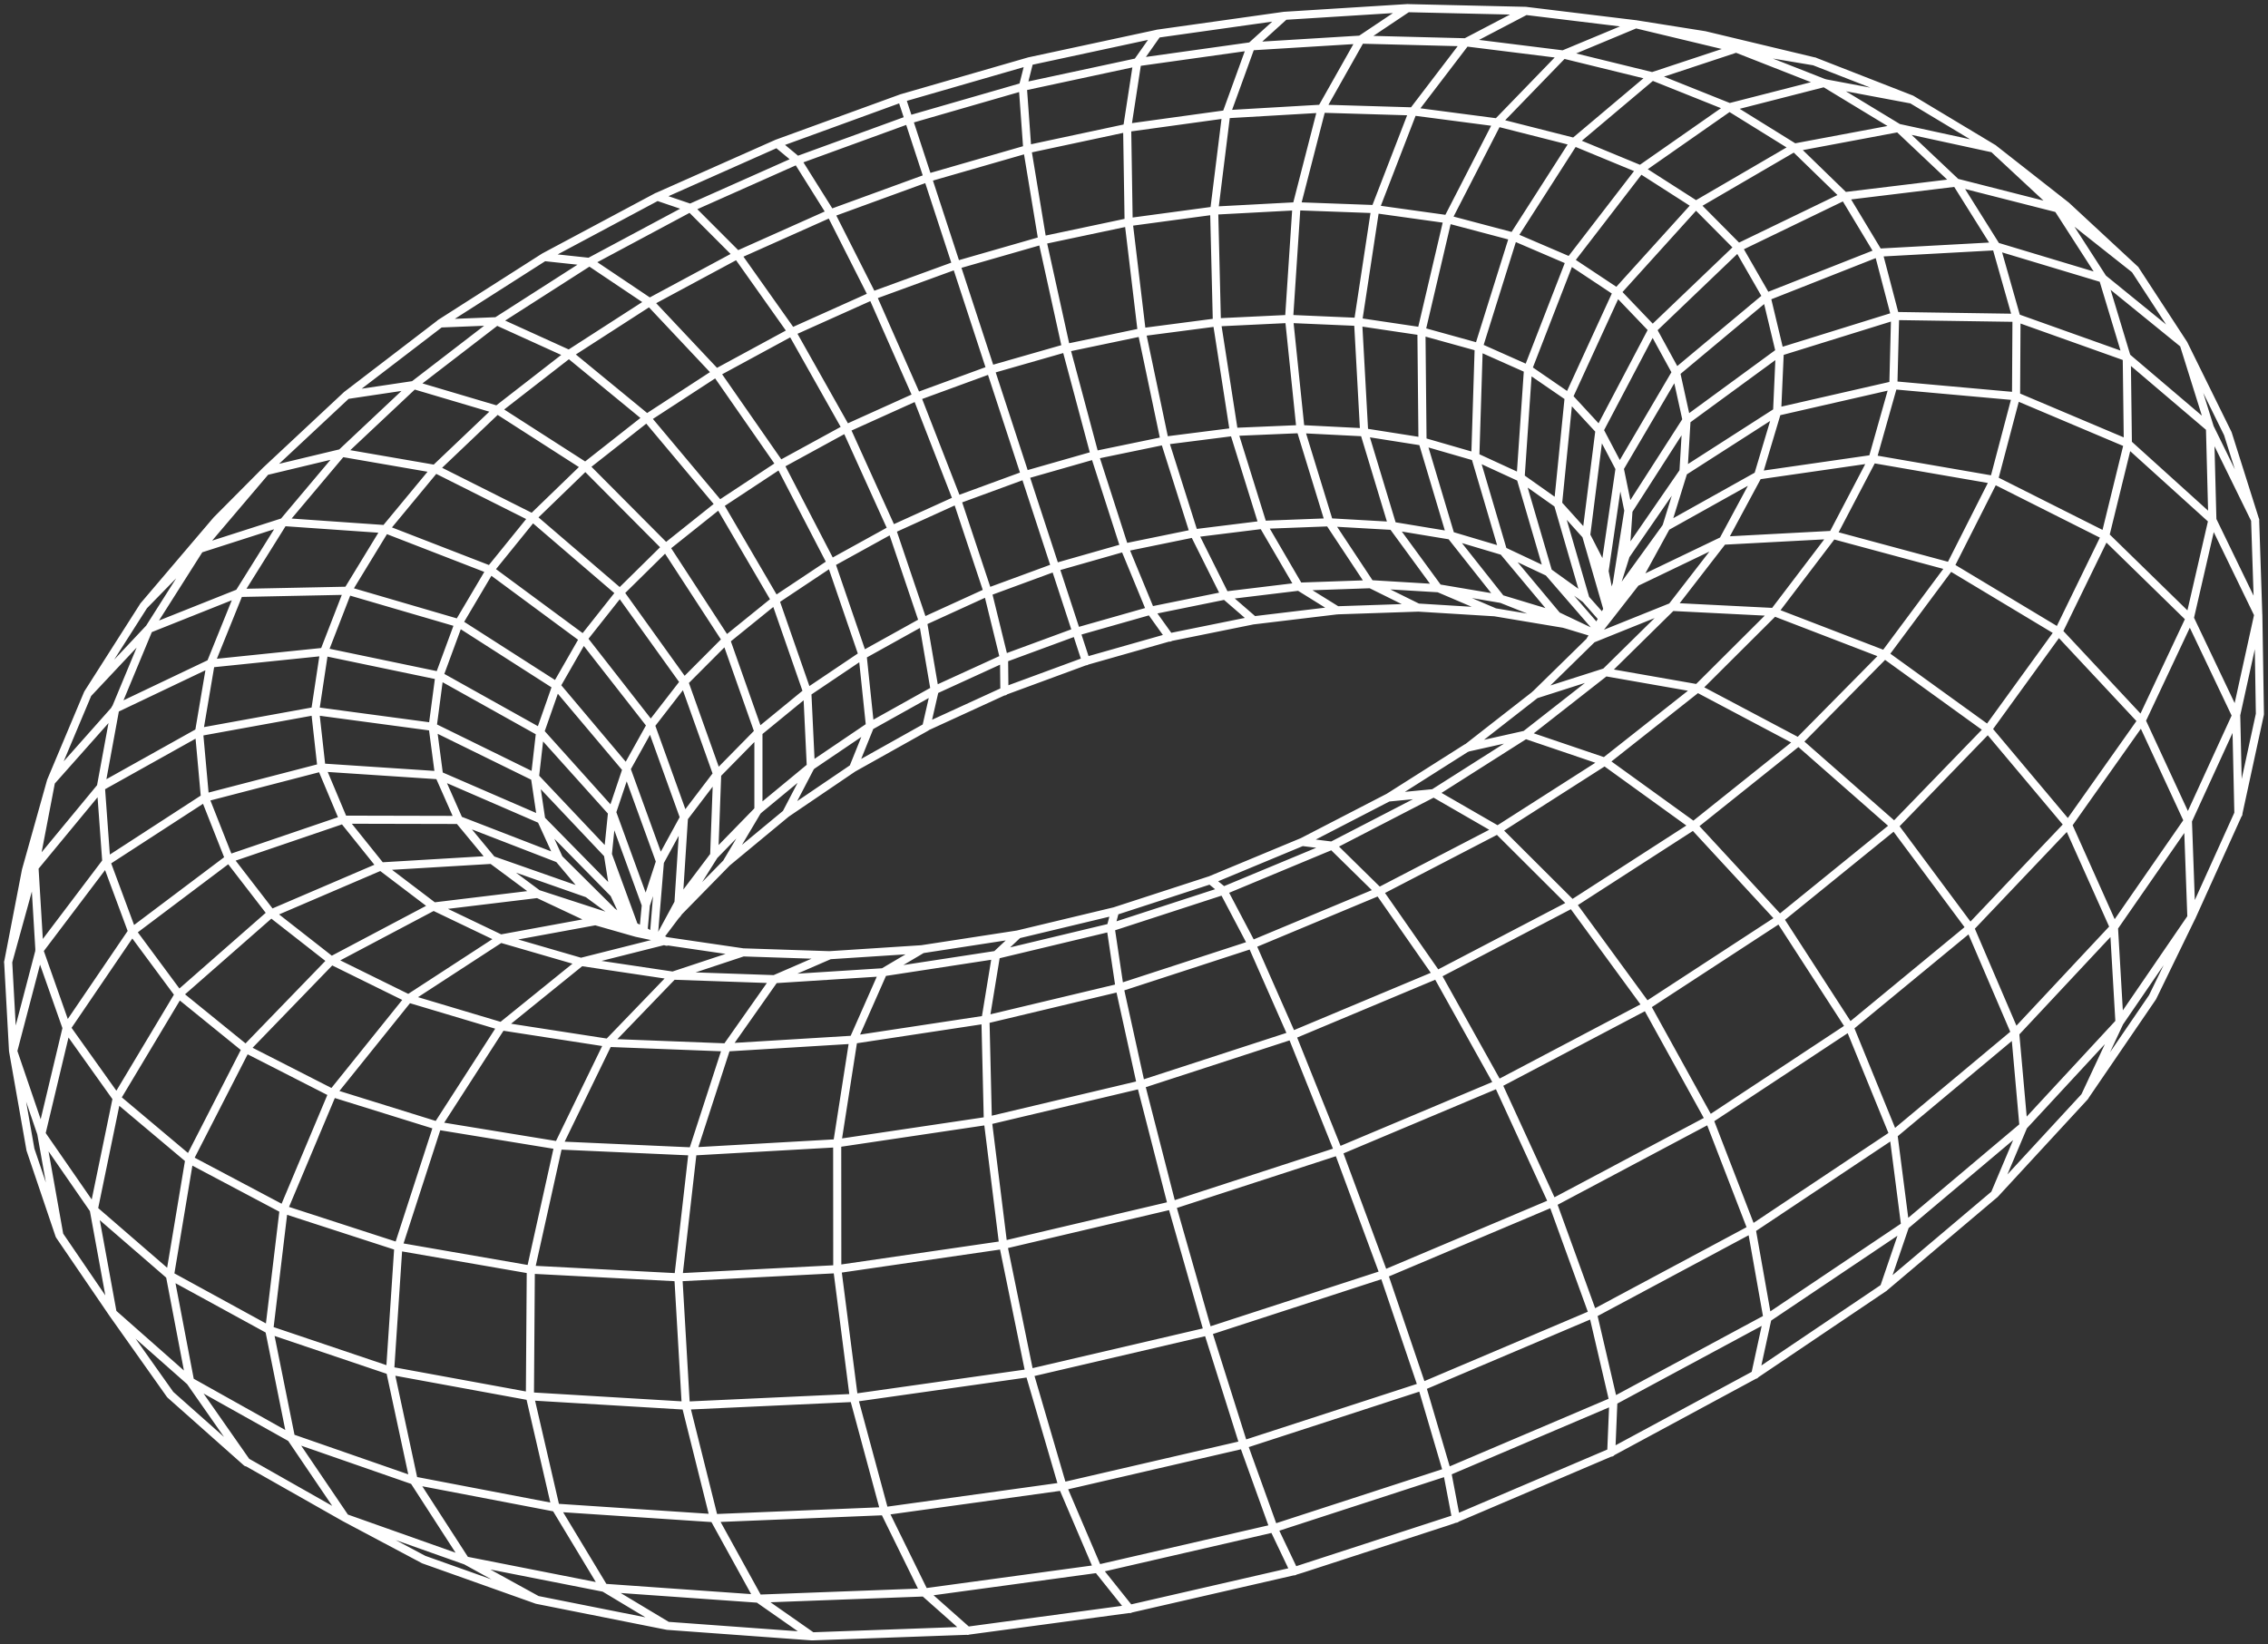 <svg width="280" height="203" viewBox="0 0 280 203" fill="none" xmlns="http://www.w3.org/2000/svg">
<rect x="0" y="0" width="280" height="203" fill="#333333" stroke="none"/>
<path d="M179.761 187.445L159.766 193.949M189.519 85.747L198.206 82.972L206.379 74.927L212.699 66.759L217.054 58.669L219.394 50.841L219.724 43.449L218.095 36.643L214.597 30.552L209.363 25.281L202.545 20.915L194.316 17.515L184.878 15.12L174.432 13.752L163.186 13.417L151.358 14.104L139.166 15.784L126.823 18.419L114.547 21.954L102.545 26.331L91.03 31.473L80.198 37.296L70.251 43.706L61.328 39.652L54.347 39.931L46.275 46.112L42.805 48.77L36.322 54.827L32.812 58.105L26.75 64.202L23.369 68.171L17.738 74.787L10.847 85.596L6.29 96.433L4.079 104.317L3.206 107.427L1.011 118.777L1.61 129.715L5.114 139.982L11.58 149.323L20.995 157.469L33.255 164.174L48.162 169.204L65.431 172.37L84.671 173.52L105.405 172.565L127.086 169.495L149.108 164.358L170.844 157.29L191.674 148.491L211.014 138.218L228.345 126.789L243.224 114.534L255.321 101.81M142.883 4.166L127.052 7.571L126.05 7.862L111.317 12.116L95.934 17.716L81.144 24.287M26.011 81.883L24.573 90.376L25.306 98.477L28.278 106.003L33.495 112.764L40.924 118.576L50.457 123.272L61.927 126.7L75.104 128.738L89.692 129.301L105.338 128.347L121.65 125.873L138.198 121.926L154.543 116.605L170.245 110.056L184.889 102.458L198.1 94.021M77.455 113.875L75.81 110.33L73.145 107.616L66.808 101.173L65.487 100.598L54.191 95.702L39.675 94.742L25.306 98.471L13.125 106.371M232.588 158.97L235.208 151.299L233.758 140.055L228.34 126.783L219.691 113.417L209.089 101.938L198.106 94.01M246.449 30.395L231.917 31.188L218.084 36.643L206.917 45.967L199.953 57.814L198.094 70.511M246.264 147.413L257.392 135.354L261.669 126.208L270.547 113.244L276.33 100.459L279 88.153L278.804 75.882L273.133 64.19L262.682 54.744L248.895 48.915M248.895 48.915L233.736 47.553L219.372 50.835L209.385 57.239L207.823 58.239L201.587 67.284L200.636 68.668M248.895 48.915L246.174 59.221L240.75 69.941L232.661 80.817L222.031 91.576L209.066 101.938L194.064 111.608L177.388 120.318L159.48 127.816L140.823 133.885L121.93 138.363L103.323 141.132L85.499 142.143L68.924 141.4L53.995 138.96L41.053 134.935M248.895 48.915L248.951 39.239L246.437 30.39M72.652 110.335L60.695 106.142L47.003 106.958L33.484 112.753L22.07 122.758M22.07 122.758L14.401 135.56M22.07 122.758L16.316 114.986L13.119 106.371M22.07 122.758L30.349 129.475L41.053 134.935M99.64 85.395L95.704 74.084L88.78 62.242L79.851 51.595L70.228 43.695M257.381 135.342L265.744 123.104L270.542 113.239L270.111 101.307M270.111 101.307L264.39 88.957L254.118 77.964L240.756 69.936L226.246 66.027L212.682 66.748L201.946 71.901M270.111 101.307L260.981 114.478L248.783 127.515L233.753 140.055L216.226 151.735L196.645 162.209L175.541 171.164L153.502 178.327L131.167 183.497L109.173 186.546L88.13 187.411L68.6 186.116M270.111 101.307L276.056 88.338L278.798 75.876L278.412 64.196L275.042 53.532L272.725 48.831L269.584 42.461L263.589 33.271L255.092 25.393L246.085 18.33L235.981 12.261L228.586 9.375L224.007 7.588L215.537 5.561L210.454 4.344L201.94 2.993L188.337 1.341L173.777 1.006L167.972 4.891M213.522 13.227L202.528 20.904L193.818 32.21L188.645 45.531L187.727 58.959L192.334 62.214L195.822 66.083L198.089 70.499L198.867 74.385L198.777 74.581M196.326 79.047L196.398 78.919L196.924 78.176L197.361 77.774L198.201 76.697L198.71 76.049L199.029 75.641L201.951 71.895L205.747 64.961L207.835 58.228L208.215 51.846L206.917 45.95L204.017 40.652L199.611 36.046L193.829 32.21L186.815 29.201L178.731 27.062L169.758 25.812L160.079 25.46L149.88 26.002L139.351 27.42L128.687 29.675L118.073 32.724L107.7 36.509L97.759 40.97L88.427 46.028L79.874 51.595L72.272 57.574L65.773 63.861L60.522 70.343L56.643 76.898L54.247 83.397L53.413 89.706L54.202 95.691L56.643 101.212L60.718 106.137L66.383 110.341L75.591 113.334L77.517 113.959L77.679 114.015M255.327 101.804L245.413 90.001L232.683 80.811L219.014 75.552L206.374 74.916L199.18 77.808L197.714 78.4L196.51 78.885M82.046 116.142L71.746 118.738L61.927 126.677L54.012 138.955L49.181 153.851L48.162 169.199L51.078 182.76L57.449 192.62L66.299 197.489M154.795 76.563L144.394 78.668L134.061 81.604L123.985 85.312L114.34 89.734M83.77 111.329L84.441 100.883L80.349 89.516L71.992 78.818L60.511 70.343L47.552 65.318L34.984 64.442L24.578 67.78L17.732 74.787M173.794 1L158.546 1.955L142.877 4.16L140.403 7.677L139.155 15.784L139.339 27.431L140.957 40.964L143.779 54.403L147.384 65.782L151.235 73.498L154.789 76.574L165.073 75.34L175.054 75.005M263.606 33.282L254.062 25.733L241.522 22.54L227.713 24.215L214.586 30.557L204.011 40.674L197.467 53.108L195.822 66.1L197.759 72.788L198.453 75.189M78.278 114.311L78.239 114.21L77.416 111.966L75.02 105.428L73.912 104.255L66.019 95.909L53.396 89.717L38.892 87.774L24.567 90.376L12.453 97.142L4.236 107.086L1 118.783M213.522 13.244L221.516 18.202L227.707 24.215L231.911 31.194L233.965 39.027L233.747 47.564L231.183 56.636L226.252 66.044L219.008 75.569L209.564 84.977L198.106 94.021L188.332 90.705L176.996 97.902L164.463 104.378L151.045 109.961L137.089 114.5L122.955 117.884L109.01 120.022L95.609 120.876L83.087 120.441L71.74 118.749L61.815 115.868L53.525 111.899L40.918 118.565L30.355 129.48L23.375 143.103L20.979 157.469L23.47 170.522L35.925 177.495M35.925 177.495L42.626 187.378L52.315 192.525L58.882 194.859L66.288 197.494L82.387 200.699L100.25 202L119.439 201.308L139.451 198.611L159.738 193.955L160.746 193.648L178.743 187.796L179.734 187.45L198.884 179.288L216.657 169.701L232.577 158.97L246.258 147.413L249.807 139.011L261.664 126.208L260.981 114.489L255.31 101.815L264.395 88.969L270.34 76.328L273.133 64.196L272.837 52.834L269.59 42.466L259.615 34.359L254.056 25.728L246.096 18.33L234.368 15.784L225.227 10.24L213.522 13.238L203.939 9.403L192.995 6.723L180.926 5.221L167.972 4.891M35.925 177.495L33.238 164.168L35.024 149.267L41.053 134.935M35.925 177.495L51.067 182.76L68.6 186.116M167.972 4.891L154.381 5.723L140.392 7.683L126.246 10.72L112.179 14.779L98.425 19.787L85.214 25.666L72.77 32.322L61.317 39.652L51.067 47.536L42.222 55.849L34.984 64.447L29.527 73.179L26.011 81.878L14.228 87.489L12.453 97.137L13.125 106.377L4.851 117.314L8.227 126.89L14.412 135.566L11.574 149.323L13.909 162.086L23.475 170.528L30.417 180.46L42.631 187.383L57.443 192.631L74.567 196.004L93.611 197.349L114.104 196.579L135.511 193.664L157.23 188.662L178.647 181.7L199.158 172.973L218.179 162.739L235.208 151.305L249.813 139.011L248.788 127.52L243.219 114.534L233.848 101.933L222.048 91.576L209.559 84.965L198.19 82.972L188.326 90.694L181.088 92.313L174.533 96.467L171.449 98.421L160.813 103.915L149.438 108.644L137.61 112.491L125.63 115.36L113.797 117.18L102.405 117.917L91.735 117.566L82.281 116.181L82.09 116.131L81.368 115.751L80.708 115.606L78.586 115.159L77.97 114.986L73.514 113.713L61.809 115.863L50.446 123.255L41.053 134.935M167.972 4.891L163.158 13.423L160.057 25.471L159.145 39.328L160.555 52.968L164.071 64.419L169.148 72.085L175.043 74.999L184.531 75.58L193.09 77.009L193.342 77.082L196.549 78.053L196.807 78.176M68.6 186.116L65.42 172.365L65.532 156.693L68.93 141.4L75.093 128.726L83.087 120.435L91.741 117.566M68.6 186.116L74.561 195.993L82.393 200.694M197.148 77.551L196.605 76.926L191.131 70.606L187.722 58.965L182.107 56.38L175.614 54.504L168.381 53.365L160.561 52.968L152.304 53.32L143.773 54.403L135.13 56.19L126.532 58.646L118.135 61.723L110.102 65.368L102.578 69.517L95.71 74.089L89.631 79.008L84.469 84.184L80.338 89.516L77.338 94.903L81.475 106.304L80.725 115.45M278.423 64.196L274.824 56.86L272.842 52.823L262.559 44.08L248.962 39.234L233.971 39.01L219.719 43.438L208.215 51.857L201.509 62.298L201.033 63.035L199.986 69.628L199.623 71.929M75.423 112.362L73.766 110.721L69.025 106.014L56.626 101.218L42.379 101.185L28.273 105.992L16.321 114.986L8.227 126.884L5.103 139.982L7.32 152.433M224.024 7.583L214.334 5.958L201.951 2.988L193 6.717L184.861 15.12L178.72 27.068L175.485 40.864L175.619 54.509L179.067 66.05L185.281 73.905L193.096 77.015L193.347 77.088M115.386 85.166L113.931 76.669L110.113 65.363L104.448 52.857L97.753 40.976L91.019 31.467L85.219 25.661L81.144 24.276L67.2 31.719L57.499 37.905L54.342 39.92M89.748 106.433L93.633 99.895V90.325L89.642 79.003L82.169 67.529L72.266 57.574L61.373 50.584L51.073 47.53L42.805 48.764M102.422 117.923L95.62 120.871L89.692 129.296L85.516 142.154L83.747 157.653L84.671 173.526L88.142 187.422L93.616 197.349L100.267 202M70.251 43.7L61.378 50.59L53.76 57.837L47.563 65.324L42.939 72.906L40.017 80.438L38.909 87.768L39.687 94.742L42.396 101.19L47.031 106.963L53.541 111.904L66.383 110.352L73.542 113.719M188.371 1.341L180.954 5.221L174.438 13.758L169.775 25.823L167.665 39.697L168.415 53.365L171.891 64.86L177.55 72.593L184.559 75.586M113.824 117.192L109.033 120.022L105.355 128.347L103.357 141.149L103.368 156.653L105.417 172.582L109.195 186.568L114.121 196.59L119.462 201.324M115.397 85.183L107.398 89.65L100.099 94.591L97.065 100.409M125.647 115.383L122.971 117.895L121.661 125.885L121.958 138.391L123.856 153.683L127.097 169.517L131.195 183.531L135.533 193.687L139.485 198.633M137.643 112.518L137.117 114.517L138.226 121.943L140.862 133.913L144.68 148.787L149.124 164.381L153.536 178.355L157.258 188.684L159.777 193.971M158.574 1.977L154.42 5.74L151.375 14.126L149.897 26.035L150.233 39.775L152.338 53.337L155.892 64.749L160.359 72.409L165.095 75.351M105.327 94.809L107.409 89.65L106.486 80.834L102.612 69.528L96.292 57.34L88.438 46.051L80.21 37.307L72.798 32.333L67.222 31.735M216.69 169.712L218.207 162.745L216.259 151.751L211.037 138.229L203.267 124.154L194.103 111.625L184.912 102.463L177.013 97.907L171.471 98.443M75.826 110.341L75.043 105.439L75.569 100.263L66.674 90.364L54.247 83.424L40.023 80.46L26.028 81.9M127.069 7.594L126.274 10.743L126.828 18.442L128.692 29.709L131.609 42.946L135.158 56.212L138.813 67.563L142.043 75.396L144.411 78.707M124.001 85.351L123.957 81.286L121.936 73.062L118.174 61.751L113.192 48.954L107.717 36.548L102.562 26.359L98.458 19.815L95.956 17.738M198.917 179.316L199.18 172.995L196.673 162.242L191.69 148.513L184.939 133.818L177.427 120.346L170.268 110.073L164.485 104.395L160.835 103.943M99.668 85.429L93.644 90.364L88.533 95.562L84.453 100.922L81.491 106.343L79.734 111.72L79.448 114.886M14.424 135.599L23.391 143.137L35.041 149.306L49.186 153.895L65.543 156.732L83.753 157.681L103.362 156.67L123.856 153.689L144.669 148.792L165.218 142.109L184.928 133.818L203.25 124.171L219.697 113.445L233.859 101.961L245.413 90.035L254.134 77.998L259.906 66.15L262.699 54.772L262.565 44.113L259.626 34.382L246.454 30.418L241.528 22.557L234.38 15.807L221.527 18.218L209.357 25.304L199.611 36.079L193.672 49.01L192.345 62.242L195.743 73.939L197.848 76.328M236.003 12.284L225.238 10.262L214.345 5.986L203.955 9.425L194.316 17.543L186.82 29.24L182.56 42.846L182.135 56.407L185.555 67.998L191.153 70.633L195.755 73.944L197.865 76.317M79.437 114.869L79.734 111.709L75.563 100.269L77.355 94.931L68.678 84.636L56.637 76.926L42.934 72.922L29.532 73.196L18.331 77.657L10.847 85.619M111.322 12.127L112.196 14.79L114.547 21.97L118.073 32.752L122.283 45.61L126.554 58.663L130.26 69.991L132.88 77.992M132.88 77.992L134.072 81.632M132.88 77.992L142.038 75.39L151.252 73.52L160.354 72.42L169.176 72.113L177.545 72.615L185.298 73.927L192.278 76.038L195.178 77.417L196.566 78.081M132.88 77.992L123.945 81.281L115.397 85.189L114.351 89.761L105.321 94.814L97.07 100.414L89.759 106.466L83.697 112.652L83.54 112.859L81.525 115.533L81.391 115.785M179.761 187.473L178.664 181.722L175.563 171.192L170.855 157.312L165.224 142.104L159.509 127.844L154.56 116.622L151.061 109.978L149.455 108.672M276.347 100.481L276.078 88.366L270.357 76.345L259.911 66.144L246.197 59.249L231.189 56.653L217.049 58.691L205.752 65L200.406 72.386L200.082 72.839L198.895 74.48M181.099 92.341L184.738 89.499L189.513 85.775L196.337 79.092L196.516 78.919L196.936 78.221L197.165 77.585L197.854 76.334V76.323L198.469 75.217L198.794 74.625L198.872 74.374L199.634 71.968L200.664 68.707L201.044 63.074L199.97 57.848L197.49 53.136L193.689 49.021L188.673 45.576L182.566 42.857L175.513 40.903L167.665 39.736L159.178 39.368L150.227 39.797L140.98 41.004L131.609 42.963L122.288 45.632L113.181 48.965L104.459 52.901L96.281 57.368L88.808 62.292L82.18 67.579L76.537 73.14L72.003 78.869L68.683 84.658L66.674 90.392L66.041 95.953L66.825 101.218L69.042 106.07L72.68 110.391L75.44 112.423L76.532 113.227L77.478 113.925L77.69 114.082L78.301 114.366L79.443 114.902H79.454L80.736 115.673L81.301 115.997L82.118 116.198L82.309 116.248M83.546 112.898L83.703 112.691L88.17 105.59L88.539 95.59L84.497 84.245L76.543 73.157L65.784 63.928L53.771 57.898L42.245 55.905L32.824 58.161L24.595 67.842L18.342 77.696L14.25 87.545L6.301 96.495L4.258 107.142L4.874 117.37L1.621 129.776L3.76 141.914L7.342 152.5L13.925 162.147L21.018 172.158L30.439 180.522M192.289 76.077L185.566 68.032L179.095 66.106L171.891 64.916L164.104 64.475L155.892 64.788L147.406 65.838L138.813 67.596L130.265 70.03L121.925 73.096L113.948 76.736L106.48 80.884L99.668 85.468L100.104 94.641L93.65 99.973L88.17 105.595L83.787 111.407L82.264 114.227L81.531 115.578" stroke="white" stroke-linecap="round" stroke-linejoin="round"/>
</svg>
